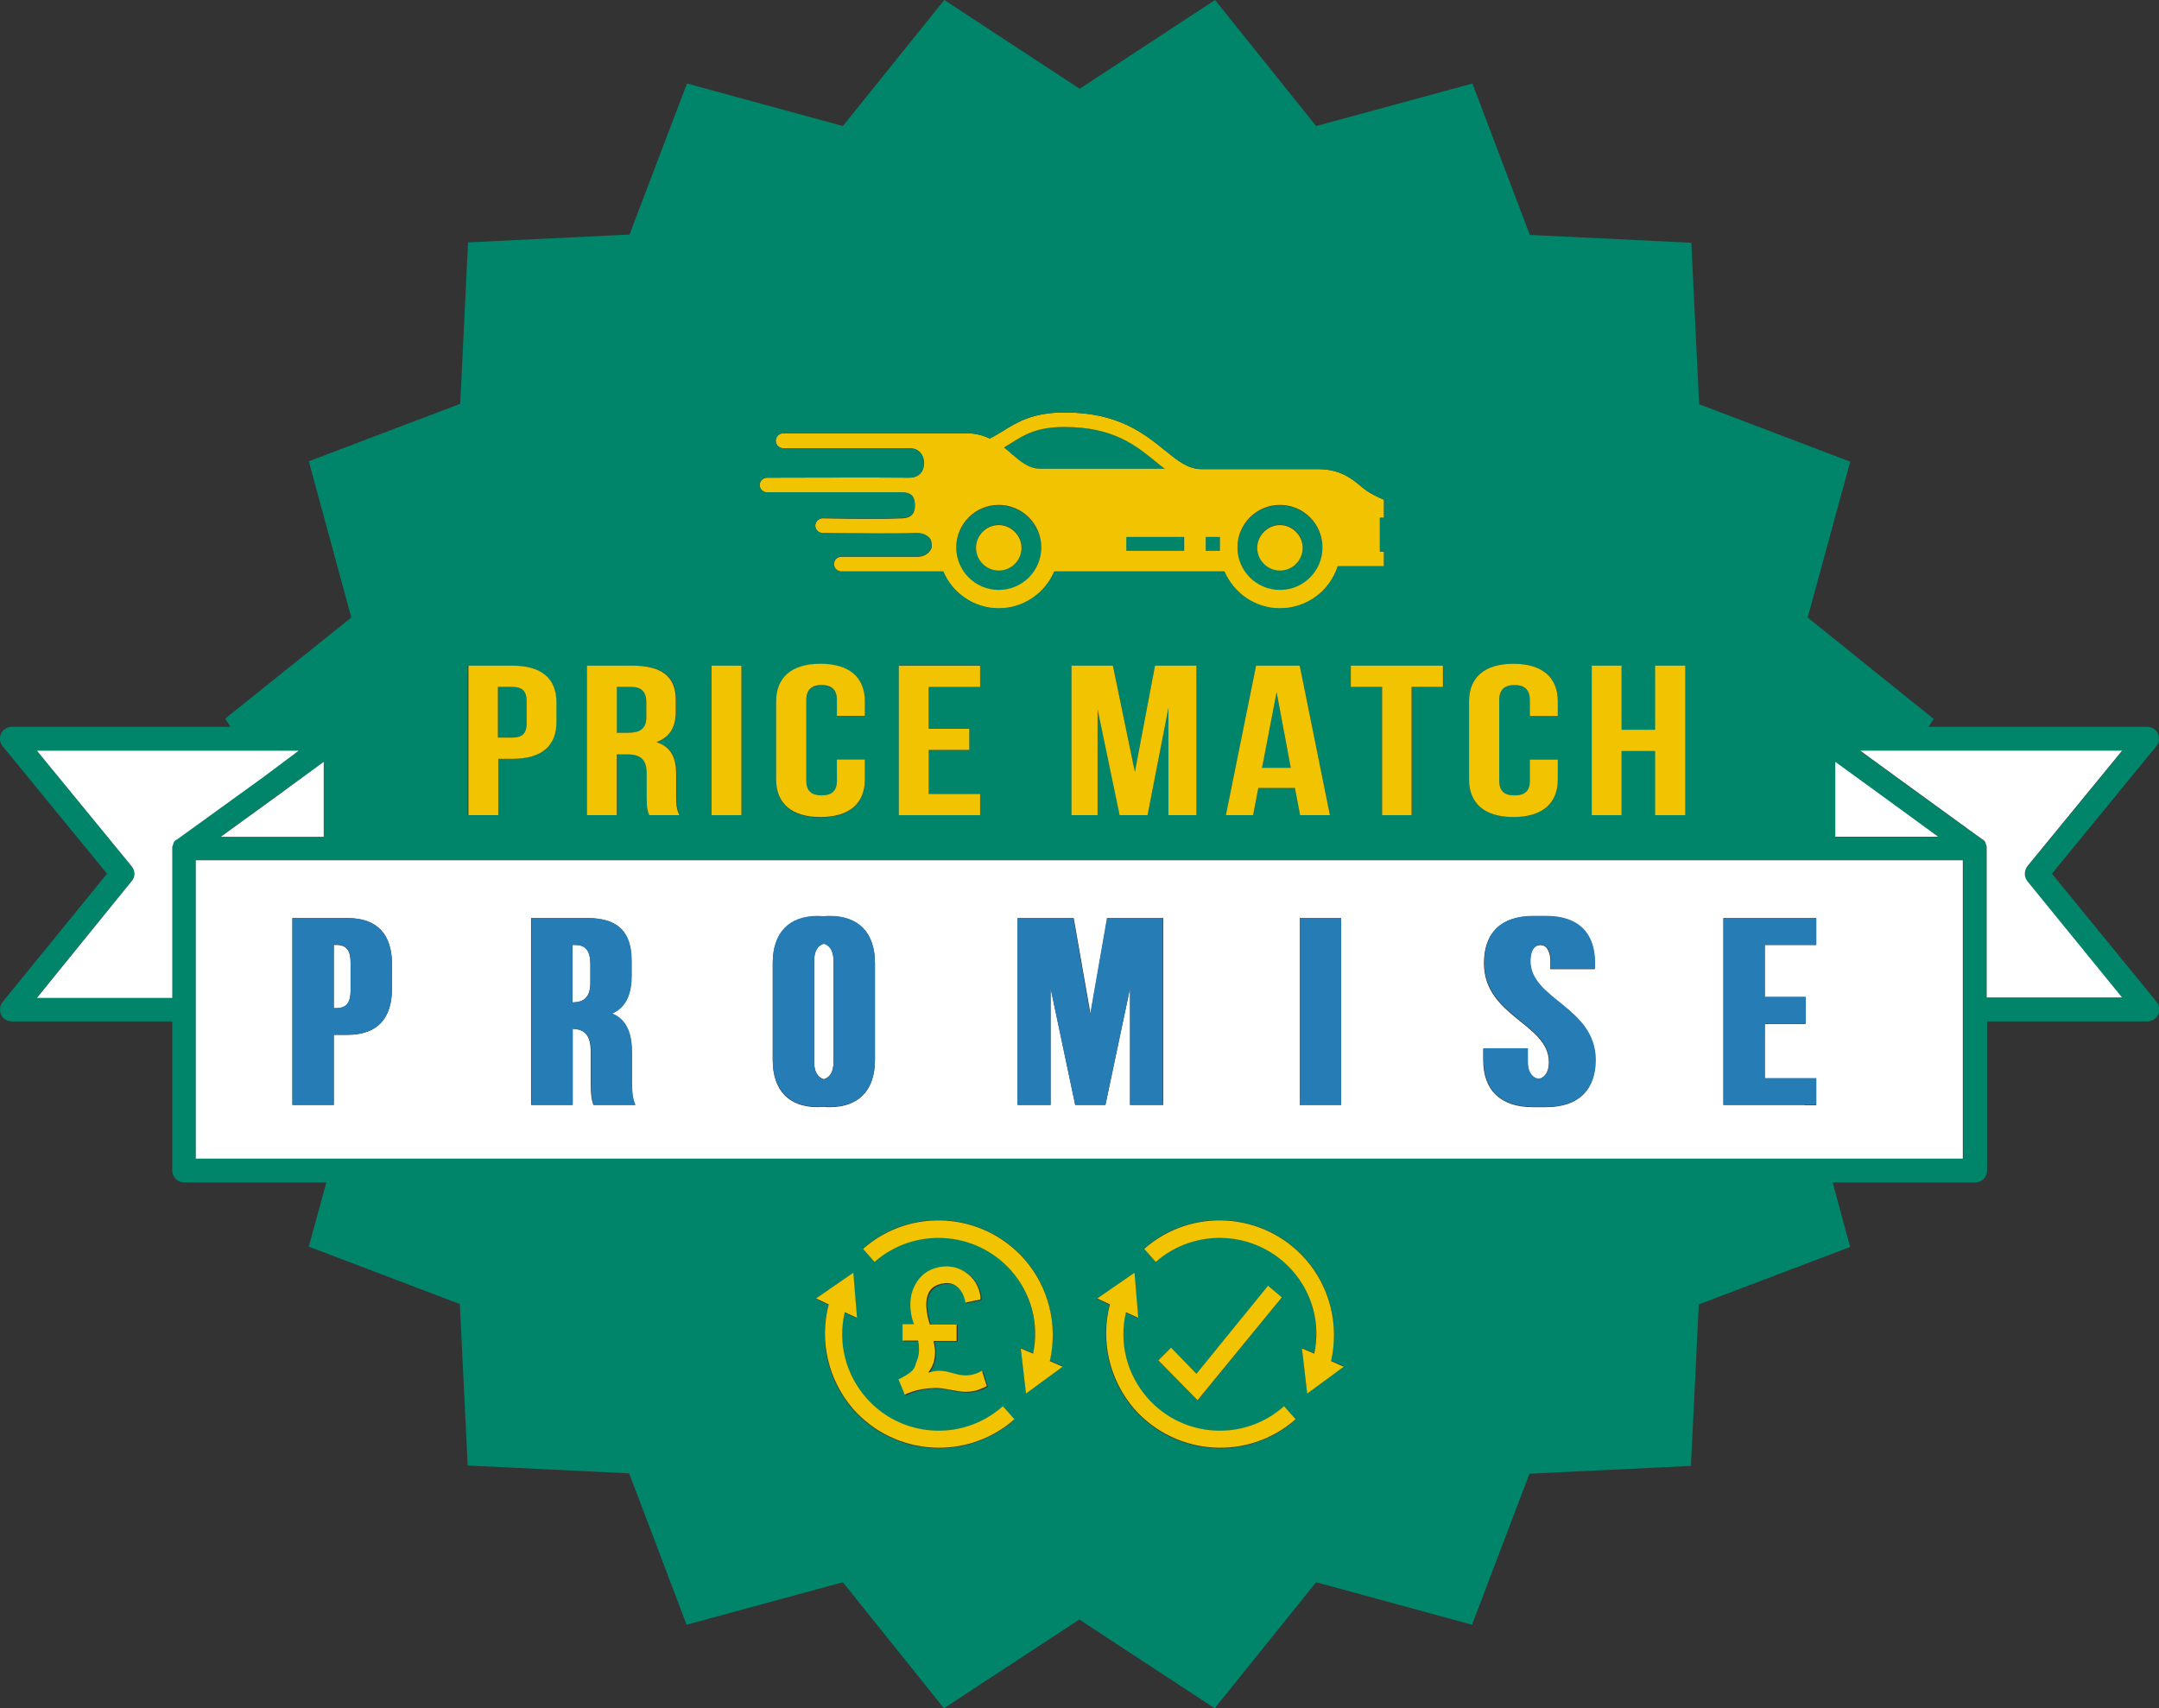 <?xml version="1.0" encoding="UTF-8"?> <svg xmlns="http://www.w3.org/2000/svg" xmlns:xlink="http://www.w3.org/1999/xlink" version="1.1" id="Layer_1" x="0px" y="0px" viewBox="0 0 578.9 458.1" style="enable-background:new 0 0 578.9 458.1;" xml:space="preserve"><rect x="0" y="0" width="578.9" height="458.1" fill="#333333" stroke="none"/> <g> <path style="fill:#00856A;" d="M267.8,158.3c6.3,0,11.4-5.1,11.4-11.4s-5.1-11.4-11.4-11.4c-6.3,0-11.4,5.1-11.4,11.4 S261.5,158.3,267.8,158.3z M267.8,140.7c3.4,0,6.1,2.8,6.1,6.1s-2.8,6.1-6.1,6.1c-3.4,0-6.1-2.8-6.1-6.1S264.4,140.7,267.8,140.7z"></path> <path style="fill:#00856A;" d="M343.2,158.3c6.3,0,11.4-5.1,11.4-11.4s-5.1-11.4-11.4-11.4s-11.4,5.1-11.4,11.4 S336.9,158.3,343.2,158.3z M343.2,140.7c3.4,0,6.1,2.8,6.1,6.1s-2.8,6.1-6.1,6.1s-6.1-2.8-6.1-6.1S339.8,140.7,343.2,140.7z"></path> <path style="fill:#00856A;" d="M141.2,194v-6c0-2.9-1.4-3.8-3.9-3.8h-3.8v13.6h3.8C139.8,197.8,141.2,196.9,141.2,194z"></path> <rect x="301.9" y="144" style="fill:#00856A;" width="15.5" height="3.7"></rect> <path style="fill:#00856A;" d="M279,125.7h33.3c-0.8-0.6-1.6-1.3-2.4-1.9c-5.3-4.4-11.4-9.3-24.5-9.3c-7.4,0-10.8,2.1-14.4,4.4 c-0.6,0.4-1.2,0.7-1.8,1.1c0.7,0.6,1.4,1.1,2,1.7C273.7,123.9,275.8,125.7,279,125.7z"></path> <path style="fill:#00856A;" d="M173.3,192.3v-4c0-2.9-1.2-4.1-4.1-4.1h-3.8v12.3h3.1C171.5,196.6,173.3,195.5,173.3,192.3z"></path> <polygon style="fill:#00856A;" points="342.3,185.6 338.4,205.9 346.1,205.9 "></polygon> <rect x="323.3" y="144" style="fill:#00856A;" width="3.8" height="3.7"></rect> <path style="fill:#F1C300;" d="M267.8,153c3.4,0,6.1-2.8,6.1-6.1s-2.8-6.1-6.1-6.1c-3.4,0-6.1,2.8-6.1,6.1S264.4,153,267.8,153z"></path> <path style="fill:#F1C300;" d="M205.7,132.1C205.7,132.1,205.7,132.1,205.7,132.1c0.3,0,25.2,0,35.5,0c0.1,0,0.2,0,0.3,0 c3.3-0.1,3.7,1.6,3.8,3.2c0.1,1.7-0.4,3.6-3.4,3.7c-7,0.3-21.1,0-21.3,0c0,0,0,0,0,0c-1.1,0-2,0.9-2,2c0,1.1,0.9,2,2,2 c0.5,0,7.8,0.1,14.9,0.1c3.6,0,7.8,0,10.2-0.1c1.6,0,2.6,0.4,3.4,1.2c0.7,0.7,0.7,1.6,0.7,2.5c0,0.6-1.1,2.6-3.8,2.6h-6.2h-14.2 c-1.1,0-2,0.9-2,2c0,1.1,0.9,2,2,2h14.2h7.1h6c2.5,5.8,8.2,9.9,14.9,9.9c6.7,0,12.4-4.1,14.9-9.9h45.6c2.5,5.8,8.2,9.9,14.9,9.9 c7.2,0,13.4-4.8,15.5-11.3h12.4v-4H370v-9h1.1V134c0,0-2-0.7-4.5-2.3c-0.6-0.4-1.2-0.9-1.8-1.4c-2.3-1.9-5.5-4.5-11.3-4.5h-31.3 c-3.6,0-6.3-2.2-9.8-5c-5.6-4.5-12.5-10.2-27-10.2c-8.5,0-12.8,2.7-16.5,5c-1.2,0.7-2.3,1.4-3.5,2c-1.7-0.8-3.7-1.4-6.1-1.4h-12.4 h0H210c-1.1,0-2,0.9-2,2c0,1.1,0.9,2,2,2h33.9c1.9,0,2.9,1,3.3,1.8c0.7,1.3,0.7,3.1,0,4.4c-0.5,0.8-1.4,1.7-3.4,1.7 c-7.1-0.1-37.8,0-38.1,0c-1.1,0-2,0.9-2,2C203.7,131.2,204.6,132.1,205.7,132.1z M343.2,135.4c6.3,0,11.4,5.1,11.4,11.4 s-5.1,11.4-11.4,11.4s-11.4-5.1-11.4-11.4S336.9,135.4,343.2,135.4z M323.3,144h3.8v3.7h-3.8V144z M317.5,144v3.7h-15.5V144H317.5z M271,118.9c3.6-2.3,7-4.4,14.4-4.4c13.1,0,19.1,4.9,24.5,9.3c0.8,0.7,1.6,1.3,2.4,1.9H279c-3.2,0-5.3-1.9-7.8-4 c-0.6-0.6-1.3-1.1-2-1.7C269.8,119.6,270.4,119.3,271,118.9z M267.8,135.4c6.3,0,11.4,5.1,11.4,11.4s-5.1,11.4-11.4,11.4 c-6.3,0-11.4-5.1-11.4-11.4S261.5,135.4,267.8,135.4z"></path> <path style="fill:#F1C300;" d="M343.2,153c3.4,0,6.1-2.8,6.1-6.1s-2.8-6.1-6.1-6.1s-6.1,2.8-6.1,6.1S339.8,153,343.2,153z"></path> <path style="fill:#00856A;" d="M550.2,234.3l28-34.2c0.8-1,0.9-2.3,0.4-3.4c-0.5-1.1-1.6-1.8-2.9-1.8h-58.6l1.4-2.1l-33.8-27.2 l11.4-41.8l-40.5-15.4l-2.1-43.3L410.2,63l-15.4-40.6l-41.9,11.4L325.8,0l-36.3,23.8L253.2,0l-27.2,33.8l-41.8-11.4l-15.4,40.5 L125.5,65l-2.1,43.3l-40.6,15.4l11.4,41.9l-33.8,27.1l1.4,2.2H3.2c-1.2,0-2.4,0.7-2.9,1.8c-0.5,1.1-0.4,2.4,0.4,3.4l28,34.2 l-28,34.4c-0.8,1-0.9,2.3-0.4,3.4c0.5,1.1,1.6,1.8,2.9,1.8h43v40c0,1.8,1.4,3.2,3.2,3.2h38.1l-4.7,17.2l40.5,15.4l2.1,43.3 l43.3,2.1l15.4,40.6l41.9-11.4l27.1,33.8l36.3-23.8l36.3,23.8l27.2-33.8l41.8,11.4l15.4-40.5l43.3-2.1l2.1-43.3l40.6-15.4 l-4.7-17.3h38.2c1.8,0,3.2-1.4,3.2-3.2v-40h43c1.2,0,2.3-0.7,2.9-1.8c0.5-1.1,0.4-2.4-0.4-3.4L550.2,234.3z M228.7,378 c-6.7-7.6-9.2-18.3-6.6-28.1l-3.4-1.6l10-6.9l1,12.1l-3.3-1.5c-1.9,8.2,0.2,16.6,5.8,23c9.4,10.7,25.8,11.7,36.6,2.3l3.1,3.5 C259.3,391.9,239.9,390.7,228.7,378z M246.7,361.3c0-0.5-0.2-1-0.2-1.5c0-0.1-0.1-0.1-0.2-0.1c-1.3,0-2.6,0-3.8,0 c-0.1,0-0.1,0-0.2,0c0-1.5,0-2.9,0-4.4c1,0,2,0,3.1,0c0-0.1,0-0.2-0.1-0.2c-0.4-1.1-0.7-2.2-0.8-3.4c-0.3-2.5,0-4.8,1.2-7 c1.4-2.6,3.6-4.1,6.4-4.7c2.1-0.4,4.2-0.2,6.1,0.8c2.7,1.3,4.3,3.6,4.9,6.5c0.1,0.4,0.1,0.8,0.1,1.2c0,0.1,0,0.1-0.1,0.2 c-1.3,0.3-2.6,0.5-3.9,0.8c0,0,0,0,0,0c-0.1-0.2-0.1-0.5-0.2-0.8c-0.3-1-0.7-2-1.4-2.8c-1-1.2-2.3-1.7-3.8-1.6 c-0.8,0.1-1.5,0.2-2.2,0.5c-1.4,0.6-2.3,1.7-2.7,3.2c-0.2,0.9-0.3,1.8-0.2,2.8c0.1,1.5,0.5,3,0.9,4.5c0,0.1,0.1,0.1,0.2,0.1 c2.3,0,4.5,0,6.8,0c0.1,0,0.1,0,0.2,0c0,1.5,0,2.9,0,4.4c-2,0-4.1,0-6.2,0c0.1,0.4,0.1,0.7,0.2,1c0.2,1.4,0.3,2.7,0,4.1 c-0.3,1.1-0.8,2.1-1.4,3.1c-0.1,0.1-0.1,0.2-0.2,0.3c0.1,0,0.3-0.1,0.4-0.1c1.6-0.5,3.3-0.5,4.9-0.1c0.9,0.2,1.8,0.4,2.7,0.7 c2.2,0.5,4.2,0.2,6.2-0.9c0,0,0.1-0.1,0.2-0.1c0.4,1.4,0.9,2.7,1.3,4.1c0,0,0,0,0,0c0,0,0,0,0,0c-0.9,0.5-1.9,1-2.9,1.2 c-1.2,0.3-2.4,0.4-3.6,0.3c-1.3-0.1-2.5-0.3-3.8-0.6c-1.2-0.2-2.3-0.4-3.5-0.4c-2.4,0-4.7,0.4-7,1.3c-0.4,0.2-0.8,0.4-1.2,0.5 c-0.6-1.4-1.1-2.7-1.7-4.1c0.3-0.1,0.5-0.3,0.8-0.4c0.8-0.4,1.6-0.9,2.3-1.4c0.9-0.6,1.5-1.4,1.9-2.4 C246.5,364.3,246.8,362.9,246.7,361.3z M275.1,373.6l-1.4-12.1l3.3,1.4c1.6-7.9-0.5-16.1-5.9-22.3c-9.4-10.7-25.8-11.7-36.6-2.3 l-3.1-3.5c12.6-11.2,32-9.9,43.2,2.7c6.6,7.5,9.1,17.6,6.8,27.3l3.4,1.5L275.1,373.6z M304.1,378c-6.7-7.6-9.2-18.3-6.6-28.1 l-3.4-1.6l10-6.9l1,12.1l-3.3-1.5c-1.9,8.2,0.2,16.6,5.8,23c9.4,10.7,25.8,11.7,36.6,2.3l3.1,3.5 C334.7,391.9,315.3,390.7,304.1,378z M310.6,364.8l3.4-3.3l6.8,6.9l19.2-23.5l3.7,3l-22.6,27.7L310.6,364.8z M350.5,373.6 l-1.4-12.1l3.3,1.4c1.6-7.9-0.5-16.1-5.9-22.3c-9.4-10.7-25.8-11.7-36.6-2.3l-3.1-3.5c12.6-11.2,32-9.9,43.2,2.7 c6.6,7.5,9.1,17.6,6.8,27.3l3.4,1.5L350.5,373.6z M492.1,224.4v-20l12.8,9.3l14.8,10.8h-21.9H492.1z M220.3,183.8 c-2.5,0-4.1,1.1-4.1,4v21.7c0,2.9,1.6,3.9,4.1,3.9c2.5,0,4.1-1,4.1-3.9v-5.7h7.5v5.3c0,6.4-4.1,10.1-11.9,10.1 c-7.8,0-11.9-3.7-11.9-10.1v-20.9c0-6.4,4.1-10.1,11.9-10.1c7.8,0,11.9,3.7,11.9,10.1v3.9h-7.5v-4.3 C224.4,184.9,222.8,183.8,220.3,183.8z M259.9,195.4v5.7h-11v11.7h13.8v5.7H241v-40.1h21.8v5.7H249v11.2H259.9z M307.7,218.6h-7.5 l-5.9-28.4v28.4h-7v-40.1h11.1l5.9,28.5l5.4-28.5h11.1v40.1h-7.5v-28.8L307.7,218.6z M328.7,218.6l8.1-40.1h11.7l8.1,40.1h-8 l-1.4-7.3h-9.8l-1.4,7.3H328.7z M426.8,178.5h8v17.2h9.1v-17.2h8.1v40.1h-8.1v-17.2h-9.1v17.2h-8V178.5z M393.9,188.1 c0-6.4,4.1-10.1,11.9-10.1c7.8,0,11.9,3.7,11.9,10.1v3.9h-7.5v-4.3c0-2.9-1.6-4-4.1-4c-2.5,0-4.1,1.1-4.1,4v21.7 c0,2.9,1.6,3.9,4.1,3.9c2.5,0,4.1-1,4.1-3.9v-5.7h7.5v5.3c0,6.4-4.1,10.1-11.9,10.1c-7.8,0-11.9-3.7-11.9-10.1V188.1z M386.9,184.2 h-8.3v34.4h-8v-34.4h-8.3v-5.7h24.7V184.2z M205.7,128.1c0.3,0,31.1-0.1,38.1,0c1.9,0,2.9-0.9,3.4-1.7c0.8-1.3,0.8-3.1,0-4.4 c-0.5-0.8-1.4-1.8-3.3-1.8H210c-1.1,0-2-0.9-2-2c0-1.1,0.9-2,2-2h36.9h0h12.4c2.4,0,4.4,0.6,6.1,1.4c1.2-0.6,2.3-1.3,3.5-2 c3.7-2.4,8-5,16.5-5c14.5,0,21.4,5.7,27,10.2c3.4,2.8,6.1,5,9.8,5h31.3c5.8,0,9,2.6,11.3,4.5c0.6,0.5,1.2,1,1.8,1.4 c2.5,1.6,4.5,2.3,4.5,2.3v4.8H370v9h1.1v4h-12.4c-2.1,6.6-8.2,11.3-15.5,11.3c-6.7,0-12.4-4.1-14.9-9.9h-45.6 c-2.5,5.8-8.2,9.9-14.9,9.9c-6.7,0-12.4-4.1-14.9-9.9h-6h-7.1h-14.2c-1.1,0-2-0.9-2-2c0-1.1,0.9-2,2-2h14.2h6.2 c2.7,0,3.8-2,3.8-2.6c0-0.9,0-1.9-0.7-2.5c-0.9-0.8-1.9-1.2-3.4-1.2c-2.4,0.1-6.6,0.1-10.2,0.1c-7,0-14.4-0.1-14.9-0.1 c-1.1,0-2-0.9-2-2c0-1.1,0.9-2,2-2c0,0,0,0,0,0c0.2,0,14.2,0.3,21.3,0c3-0.1,3.4-2,3.4-3.7c-0.1-1.5-0.4-3.3-3.8-3.2 c-0.1,0-0.2,0-0.3,0c-10.4,0-35.2,0-35.5,0c0,0,0,0,0,0c-1.1,0-2-0.9-2-2C203.7,129,204.6,128.1,205.7,128.1z M190.8,178.5h8v40.1 h-8V178.5z M157.5,178.5h12c8.3,0,11.8,3,11.8,9.2v3.2c0,4.1-1.7,6.8-5.2,8.1c4,1.3,5.3,4.4,5.3,8.5v6.2c0,1.9,0.1,3.4,0.9,4.9 h-8.1c-0.4-1-0.7-1.7-0.7-4.9v-6.3c0-3.7-1.6-5.1-5.2-5.1h-2.8v16.3h-8V178.5z M125.5,178.5h11.7c8,0,11.9,3.5,11.9,9.9v5.2 c0,6.4-3.9,9.9-11.9,9.9h-3.8v15.1h-8V178.5z M81.1,224.4h-22l14.9-10.8l12.7-9.2v20H81.1z M47.5,225c-0.1,0-0.1,0.1-0.2,0.1 c-0.1,0.1-0.2,0.1-0.3,0.2c-0.1,0.1-0.1,0.2-0.2,0.2c-0.1,0.1-0.1,0.2-0.2,0.3c-0.1,0.1-0.1,0.2-0.1,0.3c0,0.1-0.1,0.2-0.1,0.3 c0,0.1-0.1,0.2-0.1,0.3c0,0.1-0.1,0.2-0.1,0.3c0,0.1,0,0.2,0,0.3c0,0.1,0,0.1,0,0.2v40H9.9l25.4-31.2c1-1.2,1-2.9,0-4l-25.4-31H66 h14.1l-9.6,6.9L47.5,225z M526.4,310.7h-36.7H89.2H52.5v-80H83h412.8h30.6V310.7z M532.7,267.6v-40c0-0.1,0-0.1,0-0.2 c0-0.1,0-0.2,0-0.3c0-0.1,0-0.2-0.1-0.3c0-0.1-0.1-0.2-0.1-0.3c0-0.1-0.1-0.2-0.1-0.3c0-0.1-0.1-0.2-0.1-0.3 c-0.1-0.1-0.1-0.2-0.2-0.3c-0.1-0.1-0.1-0.2-0.2-0.2c-0.1-0.1-0.2-0.2-0.3-0.2c-0.1,0-0.1-0.1-0.2-0.1l-23-16.7l-9.6-7H513h56 l-25.4,31c-1,1.2-1,2.9,0,4l25.4,31.2H532.7z"></path> <polygon style="fill:#FFFFFF;" points="504.9,213.6 492.1,204.3 492.1,224.4 497.9,224.4 519.7,224.4 "></polygon> <path style="fill:#FFFFFF;" d="M80.1,201.3H66H9.9l25.4,31c1,1.2,1,2.9,0,4L9.9,267.6h36.3v-40c0-0.1,0-0.1,0-0.2 c0-0.1,0-0.2,0-0.3c0-0.1,0-0.2,0.1-0.3c0-0.1,0.1-0.2,0.1-0.3c0-0.1,0.1-0.2,0.1-0.3c0-0.1,0.1-0.2,0.1-0.3 c0.1-0.1,0.1-0.2,0.2-0.3c0.1-0.1,0.1-0.2,0.2-0.2c0.1-0.1,0.2-0.2,0.3-0.2c0.1,0,0.1-0.1,0.2-0.1l23.1-16.7L80.1,201.3z"></path> <polygon style="fill:#FFFFFF;" points="86.8,204.3 74.1,213.6 59.2,224.4 81.1,224.4 86.8,224.4 "></polygon> <path style="fill:#FFFFFF;" d="M220.9,253c-1.6,0.5-2.6,1.9-2.6,4.7v27c0,2.8,1,4.2,2.6,4.7c1.6-0.5,2.6-1.9,2.6-4.7v-27 C223.5,255,222.5,253.5,220.9,253z"></path> <path style="fill:#FFFFFF;" d="M90.1,253.4h-0.6v17h0.6c2.5,0,3.9-1.1,3.9-4.7v-7.5C94,254.5,92.6,253.4,90.1,253.4z"></path> <path style="fill:#FFFFFF;" d="M154.2,253.4h-0.7v15.4c3,0,4.8-1.3,4.8-5.3v-4.9C158.3,254.9,157,253.4,154.2,253.4z"></path> <path style="fill:#FFFFFF;" d="M83,230.7H52.5v80h36.7h400.4h36.7v-80h-30.6H83z M105.1,265.1c0,8-3.9,12.4-11.9,12.4h-3.1h-0.6 v11.1v7.7h-3.1h-4.9h-3.1v-16.6v-33.5h3.1h8.6h3.1c8,0,11.9,4.4,11.9,12.4V265.1z M167.2,296.3h-5h-3.1c-0.4-1.3-0.7-2.1-0.7-6.2 v-7.9c0-4.5-1.5-6.2-4.9-6.3v20.4h-3.1h-4.9h-3.1v-50.1h3.1h8.9h3.1c8.3,0,11.8,3.8,11.8,11.5v3.9c0,5.2-1.7,8.5-5.2,10.2 c4,1.6,5.3,5.4,5.3,10.7v7.7c0,2.4,0.1,4.2,0.9,6.1H167.2z M234.6,284.3c0,8-4.3,12.6-12.1,12.6c-0.5,0-1.1,0-1.6-0.1 c-0.5,0-1,0.1-1.6,0.1c-7.9,0-12.1-4.6-12.1-12.6v-26c0-8,4.3-12.6,12.1-12.6c0.5,0,1.1,0,1.6,0.1c0.5,0,1-0.1,1.6-0.1 c7.9,0,12.1,4.6,12.1,12.6V284.3z M311.8,296.3h-3.3h-4H303V265l-6.6,31.3h-1.5h-5.1h-1.5l-6.6-31.3v31.3h-1.5h-4h-3.3v-50.1h3.3 h8.4h3.3l4.5,25.7l4.5-25.7h3.3h8.4h3.3V296.3z M359.6,296.3h-3.1h-4.9h-3.1v-50.1h3.1h4.9h3.1V296.3z M414.5,296.9 c-1,0-2.5,0-3.5,0c-8.7,0-13.3-4.6-13.3-12.6v-3.1h3.5h4.9h3.5v3.6c0,2.2,0.7,3.5,1.8,4.2c0.6,0.4,1.5,0.4,2.1,0 c1.1-0.7,1.8-2,1.8-4.2c0-10.3-17.4-12.2-17.4-26.5c0-8,4.4-12.6,13.1-12.6c0.6,0,2.9,0,3.5,0c8.7,0,13.1,4.6,13.1,12.6v1.6h-3.5 h-4.9h-3.5v-2.1c0-1.7-0.4-2.8-1-3.6c-0.8-1-2.5-1-3.4,0c-0.7,0.8-1,2-1,3.6c0,10.3,17.4,12.2,17.4,26.5 C427.8,292.3,423.3,296.9,414.5,296.9z M483.9,296.3h-18.7h-3.1v-50.1h3.1h18.7h3.1v7.2h-3.1h-10.7v14h7.8h3.1v7.2H481h-7.8v14.7 h10.7h3.1v1.5v5.6h-1.3H483.9z"></path> <path style="fill:#FFFFFF;" d="M543.6,232.3l25.4-31h-56h-14.2l9.6,7l23,16.7c0.1,0,0.1,0.1,0.2,0.1c0.1,0.1,0.2,0.1,0.3,0.2 c0.1,0.1,0.1,0.2,0.2,0.2c0.1,0.1,0.1,0.2,0.2,0.3c0.1,0.1,0.1,0.2,0.1,0.3c0,0.1,0.1,0.2,0.1,0.3c0,0.1,0.1,0.2,0.1,0.3 c0,0.1,0.1,0.2,0.1,0.3c0,0.1,0,0.2,0,0.3c0,0.1,0,0.1,0,0.2v40H569l-25.4-31.2C542.7,235.2,542.7,233.5,543.6,232.3z"></path> <path style="fill:#267CB5;" d="M93.2,246.2h-3.1h-8.6h-3.1v33.5v16.6h3.1h4.9h3.1v-7.7v-11.1h0.6h3.1c8,0,11.9-4.4,11.9-12.4v-6.5 C105.1,250.6,101.2,246.2,93.2,246.2z M94,265.6c0,3.6-1.4,4.7-3.9,4.7h-0.6v-17h0.6c2.5,0,3.9,1.1,3.9,4.7V265.6z"></path> <path style="fill:#267CB5;" d="M169.5,282.5c0-5.2-1.3-9-5.3-10.7c3.6-1.6,5.2-5,5.2-10.2v-3.9c0-7.7-3.6-11.5-11.8-11.5h-3.1h-8.9 h-3.1v50.1h3.1h4.9h3.1v-20.4c3.4,0.1,4.9,1.9,4.9,6.3v7.9c0,4.1,0.3,4.9,0.7,6.2h3.1h5h3.1c-0.8-1.9-0.9-3.6-0.9-6.1V282.5z M158.3,263.5c0,4-1.8,5.3-4.8,5.3v-15.4h0.7c2.8,0,4.1,1.6,4.1,5.2V263.5z"></path> <path style="fill:#267CB5;" d="M222.5,245.6c-0.5,0-1.1,0-1.6,0.1c-0.5,0-1-0.1-1.6-0.1c-7.9,0-12.1,4.6-12.1,12.6v26 c0,8,4.3,12.6,12.1,12.6c0.5,0,1.1,0,1.6-0.1c0.5,0,1,0.1,1.6,0.1c7.9,0,12.1-4.6,12.1-12.6v-26 C234.6,250.2,230.3,245.6,222.5,245.6z M223.5,284.8c0,2.8-1,4.2-2.6,4.7c-1.6-0.5-2.6-1.9-2.6-4.7v-27c0-2.8,1-4.2,2.6-4.7 c1.6,0.5,2.6,1.9,2.6,4.7V284.8z"></path> <path style="fill:#267CB5;" d="M410.4,257.7c0-1.7,0.4-2.8,1-3.6c0.8-1,2.5-1,3.4,0c0.7,0.8,1,2,1,3.6v2.1h3.5h4.9h3.5v-1.6 c0-8-4.4-12.6-13.1-12.6c-0.6,0-2.9,0-3.5,0c-8.7,0-13.1,4.6-13.1,12.6c0,14.3,17.4,16.2,17.4,26.5c0,2.2-0.7,3.5-1.8,4.2 c-0.6,0.4-1.5,0.4-2.1,0c-1.1-0.7-1.8-2-1.8-4.2v-3.6h-3.5h-4.9h-3.5v3.1c0,8,4.5,12.6,13.3,12.6c1,0,2.5,0,3.5,0 c8.7,0,13.3-4.6,13.3-12.6C427.8,270,410.4,268,410.4,257.7z"></path> <polygon style="fill:#267CB5;" points="300.1,246.2 296.8,246.2 292.3,272 287.8,246.2 284.5,246.2 276.1,246.2 272.8,246.2 272.8,296.3 276.1,296.3 280.2,296.3 281.7,296.3 281.7,265 288.3,296.3 289.8,296.3 294.9,296.3 296.4,296.3 303,265 303,296.3 304.5,296.3 308.5,296.3 311.8,296.3 311.8,246.2 308.5,246.2 "></polygon> <polygon style="fill:#267CB5;" points="351.6,246.2 348.5,246.2 348.5,296.3 351.6,296.3 356.5,296.3 359.6,296.3 359.6,246.2 356.5,246.2 "></polygon> <polygon style="fill:#267CB5;" points="487,290.7 487,289.1 483.9,289.1 473.2,289.1 473.2,274.5 481,274.5 484.2,274.5 484.2,267.3 481,267.3 473.2,267.3 473.2,253.4 483.9,253.4 487,253.4 487,246.2 483.9,246.2 465.2,246.2 462.1,246.2 462.1,296.3 465.2,296.3 483.9,296.3 485.7,296.3 487,296.3 "></polygon> <path style="fill:#F1C300;" d="M133.5,203.5h3.8c8,0,11.9-3.5,11.9-9.9v-5.2c0-6.4-3.9-9.9-11.9-9.9h-11.7v40.1h8V203.5z M133.5,184.2h3.8c2.5,0,3.9,0.9,3.9,3.8v6c0,2.9-1.4,3.8-3.9,3.8h-3.8V184.2z"></path> <path style="fill:#F1C300;" d="M165.4,202.3h2.8c3.6,0,5.2,1.4,5.2,5.1v6.3c0,3.3,0.3,3.9,0.7,4.9h8.1c-0.8-1.5-0.9-2.9-0.9-4.9 v-6.2c0-4.2-1.3-7.2-5.3-8.5c3.6-1.3,5.2-4,5.2-8.1v-3.2c0-6.2-3.6-9.2-11.8-9.2h-12v40.1h8V202.3z M165.4,184.2h3.8 c2.8,0,4.1,1.3,4.1,4.1v4c0,3.2-1.8,4.2-4.8,4.2h-3.1V184.2z"></path> <rect x="190.8" y="178.5" style="fill:#F1C300;" width="8" height="40.1"></rect> <path style="fill:#F1C300;" d="M231.9,192v-3.9c0-6.4-4.1-10.1-11.9-10.1c-7.8,0-11.9,3.7-11.9,10.1V209c0,6.4,4.1,10.1,11.9,10.1 c7.8,0,11.9-3.7,11.9-10.1v-5.3h-7.5v5.7c0,2.9-1.6,3.9-4.1,3.9c-2.5,0-4.1-1-4.1-3.9v-21.7c0-2.9,1.6-4,4.1-4c2.5,0,4.1,1.1,4.1,4 v4.3H231.9z"></path> <polygon style="fill:#F1C300;" points="262.8,184.2 262.8,178.5 241,178.5 241,218.6 262.8,218.6 262.8,212.9 249,212.9 249,201.1 259.9,201.1 259.9,195.4 249,195.4 249,184.2 "></polygon> <polygon style="fill:#F1C300;" points="320.8,218.6 320.8,178.5 309.7,178.5 304.3,207 298.4,178.5 287.3,178.5 287.3,218.6 294.3,218.6 294.3,190.2 300.2,218.6 307.7,218.6 313.3,189.8 313.3,218.6 "></polygon> <path style="fill:#F1C300;" d="M347.2,211.3l1.4,7.3h8l-8.1-40.1h-11.7l-8.1,40.1h7.3l1.4-7.3H347.2z M342.3,185.6l3.8,20.3h-7.7 L342.3,185.6z"></path> <polygon style="fill:#F1C300;" points="362.2,184.2 370.6,184.2 370.6,218.6 378.5,218.6 378.5,184.2 386.9,184.2 386.9,178.5 362.2,178.5 "></polygon> <path style="fill:#F1C300;" d="M405.8,219.1c7.8,0,11.9-3.7,11.9-10.1v-5.3h-7.5v5.7c0,2.9-1.6,3.9-4.1,3.9c-2.5,0-4.1-1-4.1-3.9 v-21.7c0-2.9,1.6-4,4.1-4c2.5,0,4.1,1.1,4.1,4v4.3h7.5v-3.9c0-6.4-4.1-10.1-11.9-10.1c-7.8,0-11.9,3.7-11.9,10.1V209 C393.9,215.4,398,219.1,405.8,219.1z"></path> <polygon style="fill:#F1C300;" points="434.8,201.4 443.8,201.4 443.8,218.6 451.9,218.6 451.9,178.5 443.8,178.5 443.8,195.7 434.8,195.7 434.8,178.5 426.8,178.5 426.8,218.6 434.8,218.6 "></polygon> <path style="fill:#F1C300;" d="M244,368.1c-0.7,0.5-1.5,1-2.3,1.4c-0.3,0.1-0.5,0.3-0.8,0.4c0.6,1.4,1.2,2.8,1.7,4.1 c0.4-0.2,0.8-0.4,1.2-0.5c2.2-0.9,4.6-1.2,7-1.3c1.2,0,2.4,0.2,3.5,0.4c1.3,0.2,2.5,0.5,3.8,0.6c1.2,0.1,2.4,0,3.6-0.3 c1-0.3,2-0.7,2.9-1.2c0,0,0,0,0,0c0,0,0,0,0,0c-0.4-1.4-0.9-2.7-1.3-4.1c-0.1,0-0.1,0.1-0.2,0.1c-1.9,1.1-4,1.4-6.2,0.9 c-0.9-0.2-1.8-0.5-2.7-0.7c-1.6-0.4-3.3-0.4-4.9,0.1c-0.1,0-0.2,0.1-0.4,0.1c0.1-0.1,0.2-0.2,0.2-0.3c0.6-0.9,1.2-1.9,1.4-3.1 c0.3-1.4,0.3-2.7,0-4.1c-0.1-0.3-0.1-0.7-0.2-1c2.1,0,4.1,0,6.2,0c0-1.5,0-2.9,0-4.4c-0.1,0-0.1,0-0.2,0c-2.3,0-4.5,0-6.8,0 c-0.1,0-0.2,0-0.2-0.1c-0.5-1.5-0.8-3-0.9-4.5c-0.1-0.9,0-1.9,0.2-2.8c0.4-1.5,1.2-2.6,2.7-3.2c0.7-0.3,1.4-0.4,2.2-0.5 c1.5-0.1,2.8,0.4,3.8,1.6c0.7,0.8,1.1,1.8,1.4,2.8c0.1,0.3,0.1,0.5,0.2,0.8c0,0,0,0,0,0c1.3-0.3,2.6-0.5,3.9-0.8 c0.1,0,0.1-0.1,0.1-0.2c0-0.4,0-0.8-0.1-1.2c-0.6-2.9-2.2-5.1-4.9-6.5c-1.9-1-4-1.2-6.1-0.8c-2.9,0.6-5,2.1-6.4,4.7 c-1.2,2.2-1.5,4.6-1.2,7c0.1,1.2,0.4,2.3,0.8,3.4c0,0.1,0,0.1,0.1,0.2c-1,0-2.1,0-3.1,0c0,1.5,0,2.9,0,4.4c0.1,0,0.1,0,0.2,0 c1.3,0,2.6,0,3.8,0c0.1,0,0.2,0,0.2,0.1c0.1,0.5,0.2,1,0.2,1.5c0.1,1.5-0.1,3-0.8,4.4C245.4,366.7,244.8,367.5,244,368.1z"></path> <polygon style="fill:#F1C300;" points="340,344.8 320.8,368.4 314,361.4 310.6,364.8 321.1,375.5 343.7,347.9 "></polygon> <path style="fill:#F1C300;" d="M232.3,374.9c-5.6-6.4-7.7-14.8-5.8-23l3.3,1.5l-1-12.1l-10,6.9l3.4,1.6c-2.6,9.8-0.1,20.4,6.6,28.1 c11.2,12.6,30.5,13.9,43.2,2.7l-3.1-3.5C258.1,386.7,241.7,385.6,232.3,374.9z"></path> <path style="fill:#F1C300;" d="M274.6,337.6c-11.2-12.6-30.5-13.9-43.2-2.7l3.1,3.5c10.7-9.4,27.1-8.4,36.6,2.3 c5.4,6.1,7.6,14.3,5.9,22.3l-3.3-1.4l1.4,12.1l9.8-7.2l-3.4-1.5C283.7,355.2,281.2,345.1,274.6,337.6z"></path> <path style="fill:#F1C300;" d="M307.7,374.9c-5.6-6.4-7.7-14.8-5.8-23l3.3,1.5l-1-12.1l-10,6.9l3.4,1.6c-2.6,9.8-0.1,20.4,6.6,28.1 c11.2,12.6,30.5,13.9,43.2,2.7l-3.1-3.5C333.5,386.7,317.1,385.6,307.7,374.9z"></path> <path style="fill:#F1C300;" d="M350,337.6c-11.2-12.6-30.5-13.9-43.2-2.7l3.1,3.5c10.7-9.4,27.1-8.4,36.6,2.3 c5.4,6.1,7.6,14.3,5.9,22.3l-3.3-1.4l1.4,12.1l9.8-7.2l-3.4-1.5C359.1,355.2,356.6,345.1,350,337.6z"></path> </g> </svg> 